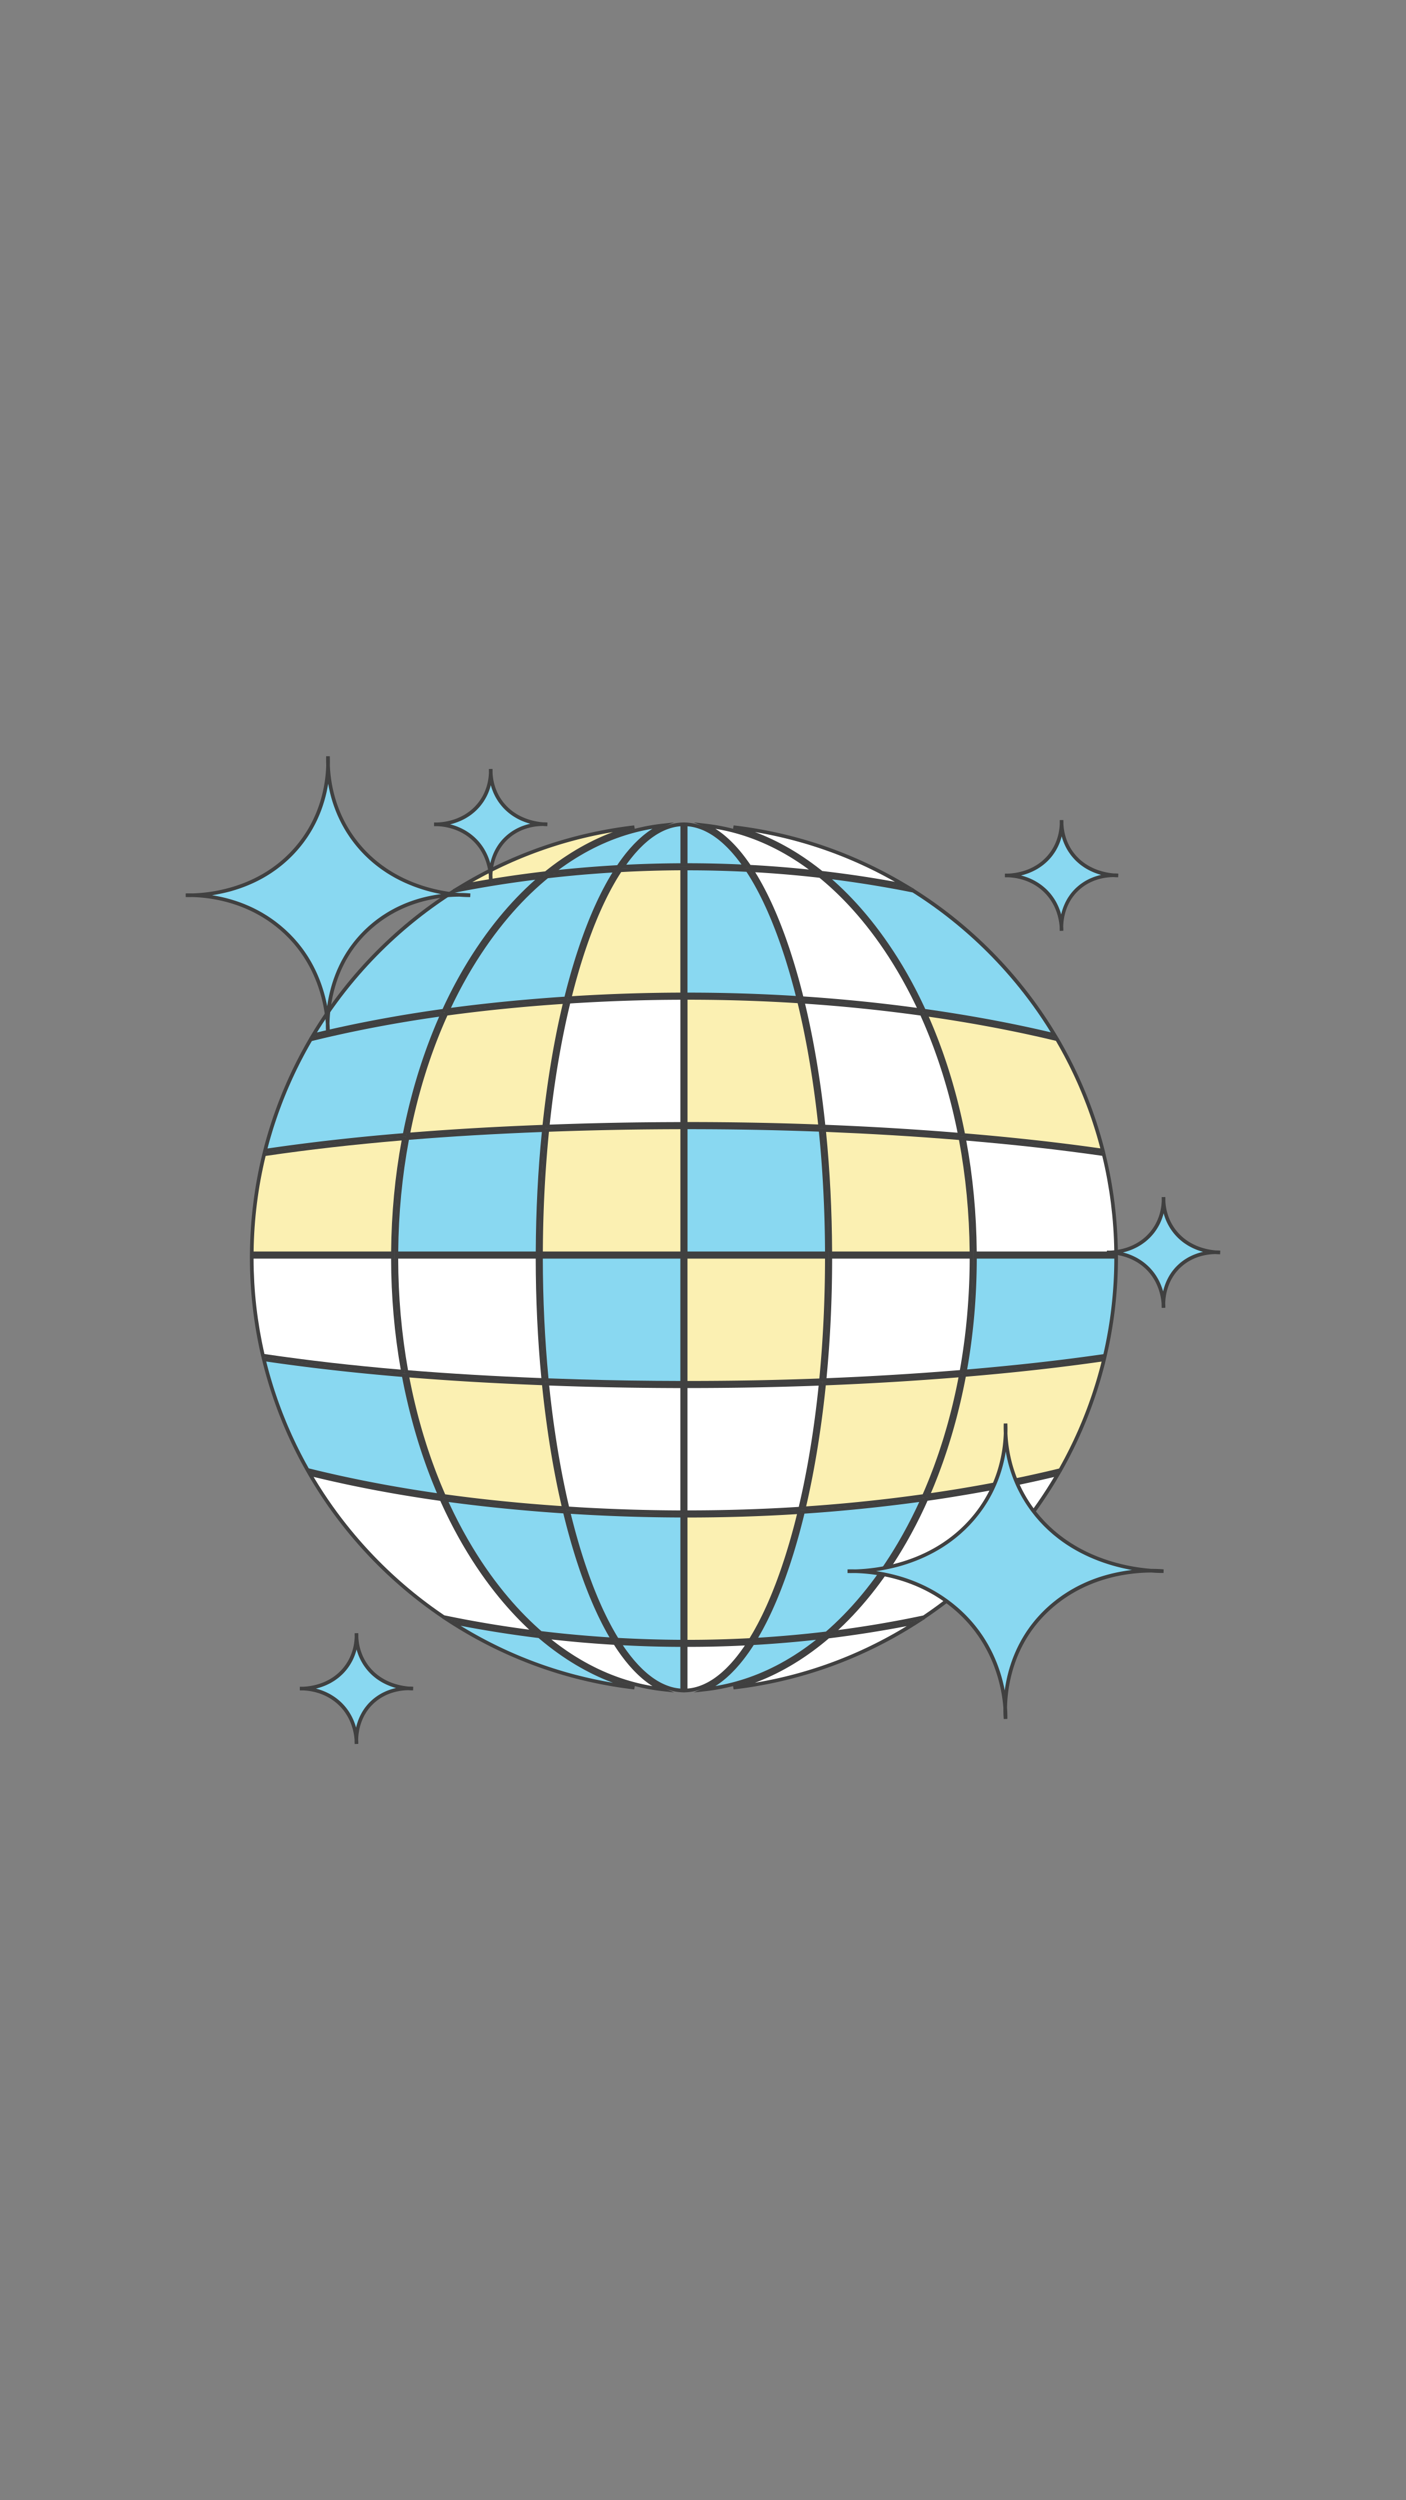 <?xml version="1.0" encoding="UTF-8"?>
<svg data-bbox="106.98 435.531 596.028 568.938" height="1920" viewBox="0 0 810 1440" width="1080" xmlns="http://www.w3.org/2000/svg" data-type="color">
    <rect x="0" y="0" width="810" height="1440" fill="#808080" stroke="none"/>
    <g>
        <defs>
            <clipPath id="4f9c81f6-55e5-4afa-8d5b-515cdda34c36">
                <path d="M107 435.39h164V596H107Zm0 0"/>
            </clipPath>
            <clipPath id="66c2a9ab-b1e0-4b18-b7bc-e42e5faf6c43">
                <path d="M106.98 435.39H271V596H106.98Zm0 0"/>
            </clipPath>
            <clipPath id="0213429f-0503-4a6c-963c-dbae6a722750">
                <path d="M637 689h66.23v65H637Zm0 0"/>
            </clipPath>
            <clipPath id="37aece9a-43d4-4dda-9bcf-4c8ca2087335">
                <path d="M172 940h67v64.64h-67Zm0 0"/>
            </clipPath>
        </defs>
        <path d="M527.754 934.41c-31.067 19.903-66.832 33.121-105.211 37.586 12.57-3.25 24.848-8.652 36.684-16.156 6.16-3.895 12.109-8.317 17.847-13.238a668 668 0 0 0 50.68-8.192m0 0" fill="#ffffff" data-color="1"/>
        <path d="m422.668 973.02-.379-2.051c12.445-3.207 24.68-8.614 36.39-16.028 6.079-3.855 12.048-8.277 17.747-13.156l.293-.254h.336a649 649 0 0 0 50.535-8.148l5.488-1.11-4.715 3.016a250.3 250.3 0 0 1-50.074 24.68 250 250 0 0 1-55.621 13.05m54.867-29.434c-5.695 4.86-11.668 9.281-17.742 13.137-8.09 5.132-16.406 9.3-24.89 12.465 31.07-5.196 60.421-16.153 87.468-32.641a677 677 0 0 1-44.836 7.039m0 0" fill="#404040" data-color="2"/>
        <path d="M365.492 971.996c-38.508-4.484-74.355-17.746-105.488-37.754 16.469 3.332 33.398 6.055 50.703 8.149q8.735 7.512 18.102 13.449c11.836 7.504 24.113 12.906 36.683 16.156m0 0" fill="#89d8f1" data-color="3"/>
        <path d="M365.367 973.02c-19.023-2.22-37.773-6.618-55.75-13.114a251 251 0 0 1-50.199-24.804l-4.691-3.02 5.468 1.113a648 648 0 0 0 50.555 8.13h.332l.293.25c5.762 4.945 11.816 9.448 17.977 13.366 11.71 7.438 23.968 12.82 36.39 16.028Zm-100-36.66c27.133 16.59 56.59 27.609 87.766 32.827-8.488-3.164-16.805-7.355-24.89-12.464-6.161-3.918-12.216-8.403-17.977-13.325a675 675 0 0 1-44.899-7.039m0 0" fill="#404040" data-color="2"/>
        <path d="M381.582 972.938c-23.863-2.723-46.742-13.032-67.355-30.149 6.117.711 12.277 1.34 18.5 1.887a682 682 0 0 0 21.62 1.59c2.137 3.375 4.317 6.496 6.555 9.324 6.621 8.422 13.536 14.226 20.68 17.347m0 0" fill="#ffffff" data-color="1"/>
        <path d="m388.348 974.762-6.891-.778c-11.965-1.359-23.8-4.648-35.2-9.761-11.331-5.09-22.331-12.028-32.679-20.637l-2.703-2.262 3.496.399a677 677 0 0 0 18.461 1.882 736 736 0 0 0 21.578 1.594l.543.02.293.46c2.117 3.352 4.297 6.454 6.496 9.243 6.496 8.254 13.324 13.973 20.281 17.031Zm-70.688-30.528c18.164 14.438 37.715 23.446 58.223 26.86-5.426-3.414-10.727-8.38-15.817-14.832a108 108 0 0 1-6.328-8.946 718 718 0 0 1-21.117-1.574 864 864 0 0 1-14.96-1.508m0 0" fill="#404040" data-color="2"/>
        <path d="M393.023 947.46v26.169c-10.539-.442-20.828-6.914-30.546-19.274a106 106 0 0 1-5.657-7.94 696 696 0 0 0 36.203 1.046m0 0" fill="#89d8f1" data-color="3"/>
        <path d="m394.07 974.719-1.09-.043c-10.851-.461-21.414-7.059-31.343-19.672a107 107 0 0 1-5.719-8.024l-1.047-1.613h1.988a722 722 0 0 0 36.164 1.047h1.047Zm-35.261-27.153a98 98 0 0 0 4.464 6.137c9.196 11.672 18.832 18 28.68 18.817v-24.012a672 672 0 0 1-33.144-.942m0 0" fill="#404040" data-color="2"/>
        <path d="M431.152 946.54a109 109 0 0 1-5.574 7.815c-9.742 12.36-20.008 18.832-30.547 19.274V947.46h.317c11.96 0 23.902-.293 35.804-.922m0 0" fill="#ffffff" data-color="1"/>
        <path d="M393.965 974.719v-28.305h1.36c11.902 0 23.925-.312 35.765-.922h1.988l-1.047 1.613a108 108 0 0 1-5.636 7.899c-9.93 12.613-20.47 19.21-31.34 19.672Zm2.094-26.211v24.012c9.847-.817 19.484-7.145 28.683-18.817a102 102 0 0 0 4.38-6.012 666 666 0 0 1-33.063.817m0 0" fill="#404040" data-color="2"/>
        <path d="M473.555 943c-20.551 17.012-43.325 27.234-67.106 29.938 7.125-3.122 14.04-8.926 20.68-17.348a117 117 0 0 0 6.473-9.176c3.355-.187 6.707-.398 10.035-.629A670 670 0 0 0 473.555 943m0 0" fill="#89d8f1" data-color="3"/>
        <path d="m399.703 974.762 6.352-2.79c6.953-3.058 13.785-8.777 20.277-17.03 2.16-2.747 4.316-5.805 6.414-9.094l.293-.461.543-.02a893 893 0 0 0 10.035-.629 671 671 0 0 0 29.875-2.785l3.52-.398-2.723 2.261c-10.328 8.547-21.285 15.442-32.578 20.489-11.356 5.07-23.152 8.34-35.07 9.703Zm34.508-27.344a108 108 0 0 1-6.242 8.82c-5.094 6.453-10.395 11.418-15.82 14.836 20.406-3.394 39.847-12.34 57.972-26.652a680 680 0 0 1-26.398 2.39 482 482 0 0 1-9.512.606m0 0" fill="#404040" data-color="2"/>
        <path d="M609.441 849.078c-19.125 32.953-45.609 61.152-77.16 82.356a637 637 0 0 1-52.566 8.843c11.922-10.644 22.941-23.507 32.87-38.425 7.9-11.86 14.938-24.7 21.036-38.465a966 966 0 0 0 19.402-2.977c19.817-3.226 38.547-6.996 56.418-11.332m0 0" fill="#ffffff" data-color="1"/>
        <path d="m476.512 941.742 2.511-2.242c11.84-10.578 22.86-23.422 32.704-38.215 7.836-11.754 14.898-24.637 20.953-38.297l.273-.629h.606a1030 1030 0 0 0 19.316-2.953c19.695-3.25 38.656-7.062 56.316-11.336l2.387-.586-1.234 2.118a252.3 252.3 0 0 1-34.067 45.777 253.4 253.4 0 0 1-43.41 36.914l-.168.105-.187.043a644 644 0 0 1-52.649 8.86Zm57.843-77.39c-6.054 13.574-13.093 26.375-20.886 38.086-9.282 13.914-19.547 26.125-30.59 36.37a630 630 0 0 0 48.984-8.378c30.586-20.575 56.61-48.125 75.422-79.782-17.035 4.063-35.2 7.688-54.074 10.79a749 749 0 0 1-18.856 2.914m0 0" fill="#404040" data-color="2"/>
        <path d="M531.34 863.723c-5.93 13.156-12.738 25.539-20.387 37.02-10.496 15.753-22.144 29.12-34.672 39.952a663 663 0 0 1-41.398 3.688c6.953-11.442 13.3-25.77 18.98-42.762 3.203-9.637 6.137-19.945 8.758-30.86 23.211-1.53 46.133-3.874 68.719-7.038m0 0" fill="#89d8f1" data-color="3"/>
        <path d="m432.934 945.555 1.027-1.696c6.91-11.379 13.262-25.687 18.875-42.55 3.184-9.575 6.137-19.926 8.738-30.778l.188-.797h.797a962 962 0 0 0 68.613-7.02l1.883-.269-.774 1.739c-5.972 13.238-12.863 25.746-20.468 37.164-10.477 15.715-22.208 29.226-34.864 40.164l-.293.25h-.336a666 666 0 0 1-41.398 3.687Zm30.503-73.79c-2.578 10.622-5.468 20.786-8.609 30.192-5.387 16.195-11.46 30.063-18.062 41.273a674 674 0 0 0 39.054-3.52c12.422-10.788 23.946-24.093 34.23-39.534 7.231-10.832 13.79-22.649 19.528-35.133a982 982 0 0 1-66.14 6.723m0 0" fill="#404040" data-color="2"/>
        <path d="M460.523 870.906c-2.574 10.602-5.425 20.66-8.566 30.086-5.824 17.453-12.363 32.035-19.508 43.535a668 668 0 0 1-37.418.985V872.96h.735c21.789 0 43.39-.691 64.757-2.055m0 0" fill="#fbf0b2" data-color="4"/>
        <path d="M395.621 946.563h-1.656v-74.649h1.781c21.727 0 43.492-.691 64.695-2.055l1.426-.082-.336 1.383c-2.578 10.64-5.469 20.781-8.59 30.168-5.824 17.492-12.425 32.223-19.609 43.766l-.293.46-.547.02a691 691 0 0 1-36.87.989m.438-72.555v70.457c11.941 0 23.968-.336 35.765-.965 6.996-11.332 13.426-25.746 19.125-42.844 2.977-8.922 5.742-18.539 8.215-28.617-20.7 1.297-41.922 1.95-63.105 1.969m0 0" fill="#404040" data-color="2"/>
        <path d="M308.047 940.043c-18-2.238-35.492-5.152-52.485-8.734-31.488-21.204-57.906-49.383-77.011-82.317 23.965 5.91 49.21 10.727 75.86 14.457 6.116 13.742 13.136 26.586 21.034 38.422 9.848 14.793 20.762 27.574 32.602 38.172m0 0" fill="#ffffff" data-color="1"/>
        <path d="m311.23 941.492-3.332-.422c-17.914-2.242-35.574-5.172-52.46-8.734h-.208l-.273-.188a253.2 253.2 0 0 1-43.348-36.918 251.7 251.7 0 0 1-34.004-45.753l-1.234-2.137 2.387.586c23.758 5.863 49.234 10.726 75.695 14.414h.61l.269.629c6.078 13.636 13.117 26.523 20.953 38.277 9.781 14.664 20.7 27.445 32.43 37.98Zm-55.27-11.168c15.778 3.309 32.224 6.098 48.923 8.274-10.938-10.203-21.14-22.352-30.336-36.137-7.797-11.691-14.813-24.492-20.89-38.047-25.454-3.582-49.989-8.215-72.993-13.809 18.793 31.618 44.774 59.125 75.297 79.72m0 0" fill="#404040" data-color="2"/>
        <path d="M353.07 944.215a829 829 0 0 1-20.175-1.508c-7.207-.652-14.352-1.383-21.415-2.242-12.402-10.79-23.964-24.074-34.378-39.703-7.649-11.461-14.457-23.864-20.387-37 21.914 2.996 44.773 5.281 68.68 6.851 2.636 10.957 5.57 21.328 8.796 31.008 5.637 16.906 11.965 31.176 18.88 42.594m0 0" fill="#89d8f1" data-color="3"/>
        <path d="m354.996 945.367-1.992-.125a723 723 0 0 1-20.195-1.512 742 742 0 0 1-21.391-2.218h-.336l-.293-.25c-12.547-10.918-24.176-24.348-34.566-39.914-7.63-11.418-14.5-23.926-20.47-37.145l-.776-1.719 1.886.254c21.703 2.973 44.77 5.278 68.614 6.848l.773.043.191.754c2.618 10.918 5.57 21.308 8.778 30.926 5.594 16.78 11.922 31.046 18.773 42.382Zm-43.074-5.91a715 715 0 0 0 21.055 2.2c5.91.527 12.003.988 18.164 1.382-6.536-11.164-12.57-24.973-17.954-41.082-3.144-9.45-6.054-19.652-8.652-30.336-22.922-1.531-45.148-3.73-66.101-6.558 5.742 12.488 12.296 24.28 19.503 35.113 10.247 15.316 21.665 28.535 33.985 39.281m0 0" fill="#404040" data-color="2"/>
        <path d="M393.023 872.96v72.552a700 700 0 0 1-37.523-1.153c-7.125-11.48-13.621-26-19.402-43.367-3.164-9.488-6.032-19.59-8.61-30.23 1.926.125 3.856.25 5.805.355a1081 1081 0 0 0 59.73 1.844m0 0" fill="#89d8f1" data-color="3"/>
        <path d="M394.07 946.563h-1.047a711 711 0 0 1-37.586-1.153l-.546-.023-.293-.461c-7.145-11.524-13.723-26.188-19.504-43.578-3.145-9.45-6.055-19.63-8.633-30.317l-.336-1.379 1.426.082c2.054.125 3.898.25 5.781.356a1061 1061 0 0 0 59.691 1.844h1.047Zm-37.965-3.227a715 715 0 0 0 35.868 1.11v-70.458c-19.399-.062-39.157-.691-58.766-1.843-1.445-.086-2.871-.168-4.379-.274 2.492 10.121 5.258 19.797 8.254 28.766 5.656 17.011 12.07 31.383 19.023 42.699m0 0" fill="#404040" data-color="2"/>
        <path d="M393.023 798.398v72.551c-19.738-.043-39.62-.672-59.628-1.844-2.137-.125-4.274-.25-6.391-.398-5.215-21.996-9.176-46.195-11.75-71.84 5.906.23 11.898.418 17.953.61 20.07.586 40.016.898 59.816.921m0 0" fill="#ffffff" data-color="1"/>
        <path d="M394.07 871.996h-1.047a1056 1056 0 0 1-66.101-2.242l-.774-.04-.191-.753c-5.215-22.02-9.176-46.238-11.773-71.988l-.125-1.153h1.195c5.906.23 11.941.418 17.953.606 20.027.59 40.14.902 59.793.922h1.047v74.648Zm-66.246-4.273c2.051.125 4.063.25 5.613.355a1075 1075 0 0 0 58.516 1.844v-70.457a2227 2227 0 0 1-58.808-.922 2128 2128 0 0 1-16.762-.566c2.578 24.91 6.41 48.355 11.441 69.746m0 0" fill="#404040" data-color="2"/>
        <path d="M253.45 861.293c-26.84-3.793-52.212-8.676-76.305-14.711a246.6 246.6 0 0 1-25.16-63.73c25.413 3.75 52.081 6.789 80.535 9.156a334 334 0 0 0 6.996 29.937c3.875 13.785 8.547 26.922 13.933 39.348m0 0" fill="#89d8f1" data-color="3"/>
        <path d="m255.164 862.59-1.844-.25c-26.687-3.774-52.394-8.715-76.406-14.73l-.437-.106-.23-.395a249 249 0 0 1-25.27-63.984l-.356-1.508 1.531.23c25.602 3.77 51.914 6.766 80.47 9.153l.796.063.148.777a339 339 0 0 0 6.977 29.855c3.855 13.66 8.527 26.836 13.89 39.176Zm-77.305-16.906c23.254 5.78 48.102 10.601 73.891 14.308-5.09-11.941-9.555-24.617-13.238-37.73a351 351 0 0 1-6.875-29.25c-27.715-2.324-53.34-5.215-78.27-8.86a246.8 246.8 0 0 0 24.492 61.532m0 0" fill="#404040" data-color="2"/>
        <path d="M324.91 868.582c-24.094-1.594-47.117-3.918-69.156-6.977-9.45-21.41-16.574-44.793-21.184-69.41 24.743 2.032 50.848 3.563 78.672 4.61a660 660 0 0 0 3.016 25.035c2.324 16.55 5.219 32.18 8.652 46.742m0 0" fill="#fbf0b2" data-color="4"/>
        <path d="M326.23 869.629h-1.402c-24.012-1.59-47.265-3.938-69.16-6.977h-.606l-.273-.629c-9.469-21.472-16.637-44.918-21.266-69.64l-.25-1.34 1.36.105c24.785 2.032 50.512 3.54 78.629 4.61l.902.043.082.898a621 621 0 0 0 3.02 24.996c2.324 16.446 5.214 32.137 8.629 46.657Zm-69.765-8.988c21.265 2.933 43.808 5.218 67.086 6.789-3.293-14.184-6.098-29.477-8.34-45.465a664 664 0 0 1-2.934-24.176c-27.277-1.047-52.312-2.516-76.449-4.46 4.59 23.882 11.524 46.507 20.637 67.312m0 0" fill="#404040" data-color="2"/>
        <path d="M472.781 796.93c-2.578 25.664-6.558 49.925-11.773 71.925a1013 1013 0 0 1-65.996 2.094V798.4h.734c25.977 0 51.684-.485 77.035-1.47m0 0" fill="#ffffff" data-color="1"/>
        <path d="M395.828 871.996h-1.863v-74.648h1.781c25.852 0 51.77-.5 76.992-1.465h1.196l-.106 1.152c-2.598 25.79-6.578 50.031-11.793 72.07l-.191.754-.774.043c-21.414 1.403-43.367 2.094-65.242 2.094m.23-72.55v70.456c21.497 0 43.055-.691 64.11-2.03 5.05-21.392 8.883-44.88 11.46-69.833a2042 2042 0 0 1-75.57 1.406m0 0" fill="#404040" data-color="2"/>
        <path d="M553.484 792.09c-4.609 24.64-11.734 48.043-21.183 69.472a941 941 0 0 1-69.2 7.145c3.438-14.602 6.348-30.273 8.696-46.887a657 657 0 0 0 3.015-24.972c26.418-1.047 52.418-2.598 77.938-4.696.23-.02.48-.039.734-.062m0 0" fill="#fbf0b2" data-color="4"/>
        <path d="m461.738 869.86.336-1.383c3.414-14.54 6.348-30.293 8.676-46.805a676 676 0 0 0 3.016-24.93l.082-.902.902-.04a1842 1842 0 0 0 77.895-4.695l2.136-.187-.25 1.363c-4.629 24.762-11.797 48.207-21.265 69.703l-.274.625h-.605c-22.606 3.188-45.883 5.594-69.2 7.145Zm13.996-71.985a589 589 0 0 1-2.933 24.113c-2.262 16.07-5.09 31.407-8.38 45.61 22.626-1.551 45.212-3.899 67.15-6.977 9.113-20.805 16.066-43.473 20.636-67.355a1854 1854 0 0 1-76.473 4.609m0 0" fill="#404040" data-color="2"/>
        <path d="M636.027 782.934c-5.465 22.609-14.035 44.02-25.203 63.754-18.37 4.503-37.668 8.421-58.074 11.773a817 817 0 0 1-18.145 2.789c5.387-12.402 10.036-25.52 13.934-39.285a336 336 0 0 0 6.996-30.043c28.852-2.406 55.52-5.383 80.492-8.988m0 0" fill="#fbf0b2" data-color="4"/>
        <path d="m532.887 862.547.758-1.715c5.363-12.344 10.035-25.52 13.867-39.16a341 341 0 0 0 6.976-29.938l.168-.859h.84c29.035-2.43 55.328-5.363 80.387-8.988l1.527-.23-.355 1.507a249.3 249.3 0 0 1-25.309 64.027l-.23.399-.438.105c-18.25 4.48-37.816 8.442-58.16 11.793-5.95.985-12.066 1.93-18.164 2.79Zm23.508-69.64a343 343 0 0 1-6.872 29.355c-3.687 13.093-8.128 25.77-13.218 37.687a901 901 0 0 0 16.258-2.511c20.132-3.313 39.511-7.231 57.57-11.649a247.4 247.4 0 0 0 24.512-61.598c-24.426 3.48-50.051 6.348-78.25 8.715m0 0" fill="#404040" data-color="2"/>
        <path d="M643.004 724.21c0 19.462-2.238 38.423-6.492 56.63-24.996 3.625-51.707 6.62-80.621 9.05 3.836-21.285 5.785-43.261 5.785-65.68v-.355h81.328zm0 0" fill="#89d8f1" data-color="3"/>
        <path d="m554.613 791.043.254-1.34c3.813-21.183 5.762-43.2 5.762-65.492v-1.402h83.402l.024 1.023v.379c0 19.191-2.203 38.32-6.516 56.879l-.168.691-.715.106c-25.117 3.648-51.515 6.601-80.68 9.05Zm8.11-66.14c-.043 21.702-1.907 43.179-5.551 63.835 28.324-2.41 54.008-5.277 78.5-8.82a248 248 0 0 0 6.285-55.016Zm0 0" fill="#404040" data-color="2"/>
        <path d="M559.664 723.855v.356c0 22.562-1.969 44.668-5.824 65.848-.442.043-.86.062-1.3.105a1865 1865 0 0 1-77.58 4.691c2.243-22.816 3.353-46.468 3.353-70.644v-.356Zm0 0" fill="#ffffff" data-color="1"/>
        <path d="m473.828 795.945.125-1.195c2.223-22.75 3.352-46.488 3.352-70.54v-1.401h83.425v1.402c0 22.437-1.968 44.668-5.824 66.035l-.144.797-1.239.105c-.293.02-.562.043-.855.063-25.332 2.074-51.457 3.644-77.625 4.691Zm5.574-71.043c-.023 23.485-1.113 46.637-3.25 68.864a1844 1844 0 0 0 76.325-4.63c.168-.019.336-.019.503-.042 3.707-20.805 5.614-42.383 5.657-64.192Zm0 0" fill="#404040" data-color="2"/>
        <path d="M476.344 723.855v.356c0 24.281-1.153 48.059-3.352 70.73a1995 1995 0 0 1-77.96 1.465v-72.55Zm0 0" fill="#fbf0b2" data-color="4"/>
        <path d="M395.703 797.453h-1.738V722.81h83.426v1.402c0 24.133-1.133 47.957-3.375 70.832l-.082.945h-.942a2040 2040 0 0 1-77.289 1.465m.356-72.55v70.456c25.52 0 51.058-.48 75.968-1.425 2.157-22.313 3.246-45.524 3.27-69.032Zm0 0" fill="#404040" data-color="2"/>
        <path d="M393.023 723.855v72.551a2119 2119 0 0 1-59.753-.922c-6.16-.187-12.215-.375-18.207-.605-2.22-22.649-3.352-46.387-3.352-70.668v-.356Zm0 0" fill="#89d8f1" data-color="3"/>
        <path d="M394.07 797.453h-1.047c-19.632-.02-39.746-.336-59.796-.922-6.305-.187-12.422-.398-18.204-.605h-.921l-.106-.946c-2.223-22.855-3.351-46.656-3.351-70.75v-1.402h83.425Zm-78.086-3.601c5.512.207 11.317.398 17.286.586 19.671.585 39.41.878 58.683.921v-70.457H312.72c.039 23.465 1.129 46.657 3.265 68.95m0 0" fill="#404040" data-color="2"/>
        <path d="M313.031 794.793c-27.886-1.066-54.05-2.598-78.86-4.652-3.855-21.223-5.823-43.344-5.823-65.95v-.359h81.332v.36c0 24.175 1.132 47.808 3.351 70.601m0 0" fill="#ffffff" data-color="1"/>
        <path d="m314.203 795.883-1.191-.043c-28.223-1.09-54.032-2.598-78.903-4.649l-.797-.062-.144-.797c-3.875-21.414-5.848-43.664-5.848-66.14v-1.407h83.407v1.406c0 24.051 1.132 47.766 3.351 70.477Zm-79.129-6.703c24.238 1.968 49.38 3.457 76.805 4.523-2.137-22.207-3.227-45.336-3.246-68.8h-79.238c.042 21.831 1.949 43.429 5.68 64.277m0 0" fill="#404040" data-color="2"/>
        <path d="M232.14 789.977c-28.511-2.391-55.202-5.43-80.66-9.22a249.3 249.3 0 0 1-6.472-56.566v-.359h81.328v.36c.023 22.456 1.973 44.476 5.805 65.785m0 0" fill="#ffffff" data-color="1"/>
        <path d="m233.418 791.129-1.36-.106c-28.66-2.39-55.058-5.406-80.726-9.218l-.71-.106-.169-.691c-4.316-18.52-6.492-37.63-6.492-56.797v-.379l.02-1.023h83.406v1.402c0 22.312 1.945 44.375 5.781 65.598Zm-81.059-11.293c24.996 3.687 50.703 6.64 78.524 8.988-3.664-20.699-5.531-42.195-5.57-63.922h-79.239c.043 18.52 2.16 37 6.285 54.934m0 0" fill="#404040" data-color="2"/>
        <path d="M232.664 655.66c-4.043 21.41-6.16 43.555-6.285 66.184h-81.352c.188-19.633 2.641-38.719 7.125-57.028 25.41-3.75 52.063-6.789 80.512-9.156m0 0" fill="#fbf0b2" data-color="4"/>
        <path d="M227.406 722.89H143.98v-1.046c.188-19.36 2.598-38.614 7.165-57.258l.167-.691.692-.106c25.601-3.793 51.957-6.789 80.555-9.156l1.363-.106-.25 1.364c-4.024 21.304-6.14 43.515-6.285 65.996Zm-81.308-2.093h79.234c.188-21.77 2.219-43.285 6.055-63.965-27.782 2.348-53.426 5.258-78.356 8.926-4.36 17.933-6.683 36.433-6.933 55.039m0 0" fill="#404040" data-color="2"/>
        <path d="M313.305 650.883c-2.325 22.898-3.543 46.656-3.625 70.96h-81.31c.145-22.753 2.281-45.023 6.324-66.35 24.723-2.013 50.828-3.54 78.61-4.61m0 0" fill="#89d8f1" data-color="3"/>
        <path d="M310.727 722.89H227.3v-1.046c.148-22.649 2.285-45.024 6.347-66.54l.149-.777.797-.062c24.824-2.031 50.55-3.54 78.648-4.61l1.192-.039-.125 1.192c-2.325 22.836-3.54 46.656-3.625 70.855Zm-81.309-2.093h79.234c.106-23.465 1.278-46.617 3.5-68.824-27.32 1.047-52.379 2.535-76.574 4.504-3.898 20.804-5.973 42.445-6.16 64.32m0 0" fill="#404040" data-color="2"/>
        <path d="M393.023 649.29v72.554h-81.332c.082-24.43 1.297-48.293 3.625-71.024 5.907-.23 11.88-.418 17.934-.586 20.05-.609 39.992-.922 59.773-.945m0 0" fill="#fbf0b2" data-color="4"/>
        <path d="M394.07 722.89h-83.425v-1.046c.082-24.282 1.296-48.23 3.625-71.13l.082-.898.902-.043c5.781-.21 11.836-.418 17.953-.586 20.027-.59 40.14-.902 59.793-.921h1.047v74.625Zm-81.332-2.093h79.235V650.34a2201 2201 0 0 0-75.715 1.484c-2.219 22.25-3.414 45.446-3.52 68.973m0 0" fill="#404040" data-color="2"/>
        <path d="M476.344 721.844h-81.332v-72.555c26.21 0 52.125.484 77.707 1.469 2.304 22.75 3.539 46.637 3.625 71.086m0 0" fill="#89d8f1" data-color="3"/>
        <path d="M477.39 722.89h-83.425v-74.648h1.047c26.187 0 52.336.485 77.726 1.469l.903.039.082.902c2.347 22.942 3.562 46.887 3.648 71.192Zm-81.331-2.093h79.238c-.106-23.57-1.3-46.785-3.524-69.035a2000 2000 0 0 0-75.691-1.422v70.457Zm0 0" fill="#404040" data-color="2"/>
        <path d="M559.664 721.844h-81.332c-.062-24.324-1.297-48.106-3.625-71.024 26.379 1.047 52.356 2.598 77.856 4.692.269.023.523.043.796.062 4.02 21.309 6.18 43.559 6.305 66.27m0 0" fill="#fbf0b2" data-color="4"/>
        <path d="M560.71 722.89h-83.425v-1.046c-.062-24.219-1.297-48.063-3.625-70.918l-.125-1.196 1.215.043c26.336 1.047 52.543 2.618 77.895 4.692l.753.062h.817l.168.86c4.066 21.496 6.203 43.851 6.328 66.433Zm-81.331-2.093h79.238c-.191-21.852-2.265-43.453-6.14-64.235-24.93-2.054-50.7-3.605-76.594-4.652 2.219 22.227 3.394 45.399 3.496 68.887m0 0" fill="#404040" data-color="2"/>
        <path d="M642.984 721.844h-81.332c-.144-22.586-2.238-44.688-6.285-66.078 28.871 2.406 55.5 5.382 80.453 9.007 4.524 18.313 6.996 37.418 7.164 57.07m0 0" fill="#ffffff" data-color="1"/>
        <path d="M644.055 722.89h-83.426v-1.046c-.129-22.438-2.242-44.606-6.266-65.89l-.25-1.364 1.36.105c29.058 2.43 55.394 5.387 80.515 9.008l.692.106.168.691c4.586 18.668 6.996 37.965 7.164 57.32Zm-81.352-2.093h79.235c-.25-18.606-2.579-37.149-6.934-55.102-24.492-3.52-50.137-6.39-78.336-8.777 3.812 20.656 5.844 42.152 6.035 63.879m0 0" fill="#404040" data-color="2"/>
        <path d="M635.316 662.656c-24.91-3.582-51.515-6.535-80.324-8.945a345 345 0 0 0-6.472-27.277c-4.192-14.832-9.262-28.934-15.211-42.176 6.492.922 12.968 1.91 19.421 2.976 19.735 3.246 38.442 7.02 56.274 11.336 11.586 19.797 20.531 41.313 26.312 64.086m0 0" fill="#fbf0b2" data-color="4"/>
        <path d="m636.719 663.914-1.547-.23c-24.996-3.602-51.246-6.516-80.266-8.946l-.793-.062-.148-.778a343 343 0 0 0-6.453-27.191c-4.149-14.707-9.239-28.852-15.149-42.027l-.668-1.47h1.758a900 900 0 0 1 19.445 2.977c19.672 3.227 38.633 7.06 56.336 11.356l.438.105.23.375a249.2 249.2 0 0 1 26.442 64.364Zm-80.848-11.168c28.137 2.367 53.695 5.195 78.043 8.652-5.656-21.683-14.27-42.484-25.601-61.93-17.536-4.23-36.29-8.003-55.75-11.206a974 974 0 0 0-17.516-2.703c5.613 12.78 10.496 26.418 14.476 40.601a335 335 0 0 1 6.348 26.586m0 0" fill="#404040" data-color="2"/>
        <path d="M552.96 653.543c-.085 0-.148-.02-.23-.02-25.601-2.097-51.707-3.668-78.21-4.714a660 660 0 0 0-2.723-22.25c-2.492-17.66-5.617-34.274-9.344-49.653a946 946 0 0 1 68.57 7.02c9.7 21.43 17.098 44.875 21.938 69.617m0 0" fill="#ffffff" data-color="1"/>
        <path d="m554.238 654.676-1.34-.086c-.086 0-.168-.02-.273-.02-25.477-2.093-51.77-3.668-78.168-4.715l-.902-.039-.102-.902c-.797-7.5-1.7-14.96-2.726-22.207-2.473-17.559-5.614-34.234-9.32-49.55l-.337-1.384 1.426.086a960 960 0 0 1 68.633 7.016l.566.086.23.523c9.763 21.473 17.18 44.98 22.04 69.852Zm-78.797-6.871c25.727 1.023 51.352 2.554 76.22 4.586-4.798-24.008-11.985-46.7-21.372-67.504a951 951 0 0 0-66.496-6.828c3.582 15 6.621 31.277 9.031 48.375a655 655 0 0 1 2.617 21.37m0 0" fill="#404040" data-color="2"/>
        <path d="M472.508 648.746a1971 1971 0 0 0-77.496-1.445v-72.574h.734c21.746 0 43.285.691 64.59 2.054 5.383 21.957 9.469 46.215 12.172 71.965m0 0" fill="#fbf0b2" data-color="4"/>
        <path d="m473.684 649.836-1.22-.043c-25.14-.965-50.948-1.445-76.76-1.445h-1.739v-74.649h1.801c21.64 0 43.39.692 64.656 2.055l.773.043.188.754c5.363 21.976 9.469 46.238 12.172 72.09Zm-77.625-3.606c25.289 0 50.597.485 75.277 1.407-2.684-25.04-6.64-48.524-11.816-69.871a1009 1009 0 0 0-63.438-1.993v70.457Zm0 0" fill="#404040" data-color="2"/>
        <path d="M393.023 574.746v72.555c-19.8.02-39.746.336-59.816.922-5.973.187-11.86.375-17.684.586 2.704-25.684 6.77-49.926 12.133-71.86 1.906-.129 3.813-.254 5.739-.36 20.007-1.19 39.89-1.8 59.628-1.843m0 0" fill="#ffffff" data-color="1"/>
        <path d="M315.547 649.855h-1.176l.129-1.152c2.7-25.808 6.785-50.05 12.148-72.008l.192-.797h.793c2.012-.125 3.879-.25 5.699-.355 19.883-1.172 39.953-1.8 59.691-1.844h1.047v74.649h-1.047c-19.714.02-39.828.336-59.796.922-5.95.168-11.88.378-17.68.585m12.926-71.921c-5.153 21.328-9.137 44.793-11.797 69.785a3737 3737 0 0 1 16.488-.543 2123 2123 0 0 1 58.809-.922v-70.457c-19.356.062-39.032.691-58.516 1.844-1.613.082-3.246.187-4.984.293m0 0" fill="#404040" data-color="2"/>
        <path d="M325.559 577.074c-3.707 15.336-6.829 31.887-9.301 49.508a662 662 0 0 0-2.746 22.313c-27.715 1.046-53.758 2.574-78.418 4.585 4.84-24.722 12.215-48.144 21.957-69.554 21.851-3.02 44.648-5.281 68.508-6.852m0 0" fill="#fbf0b2" data-color="4"/>
        <path d="m233.797 654.613.273-1.363c4.86-24.848 12.274-48.332 22.04-69.785l.273-.61h.605c21.746-2.972 44.793-5.277 68.508-6.828l1.426-.086-.336 1.383c-3.688 15.274-6.809 31.887-9.281 49.403a623 623 0 0 0-2.723 22.27l-.105.901-.899.043c-27.992 1.067-53.637 2.555-78.379 4.586Zm23.965-69.746c-9.383 20.781-16.57 43.453-21.367 67.442 24.093-1.95 49.023-3.395 76.175-4.442a695 695 0 0 1 2.64-21.433c2.411-17.055 5.427-33.27 8.99-48.23-22.962 1.55-45.317 3.792-66.438 6.663m0 0" fill="#404040" data-color="2"/>
        <path d="M254.727 584.219c-5.95 13.261-11.043 27.36-15.211 42.215a339 339 0 0 0-6.473 27.195c-28.39 2.344-54.996 5.363-80.367 9.09a247.2 247.2 0 0 1 26.293-64.067c23.945-5.906 49.129-10.707 75.758-14.433m0 0" fill="#89d8f1" data-color="3"/>
        <path d="m151.293 664 .375-1.531a249.8 249.8 0 0 1 26.398-64.34l.293-.524h.485c23.777-5.867 49.254-10.726 75.734-14.414h1.762l-.649 1.465c-5.91 13.18-11.023 27.344-15.171 42.07a342 342 0 0 0-6.45 27.11l-.148.777-.797.063c-28.473 2.367-54.723 5.32-80.305 9.094Zm28.367-64.426a247 247 0 0 0-25.562 61.89c24.87-3.624 50.449-6.515 78.086-8.8a346 346 0 0 1 6.328-26.504c4-14.183 8.883-27.844 14.496-40.62-25.621 3.62-50.281 8.358-73.348 14.034m0 0" fill="#404040" data-color="2"/>
        <path d="M311.668 505.21c-13.219 11.188-25.371 25.04-36.242 41.337-7.332 11-13.934 22.879-19.715 35.535-26.441 3.664-51.496 8.379-75.297 14.16a251.64 251.64 0 0 1 81.227-83.11 648 648 0 0 1 50.027-7.921m0 0" fill="#89d8f1" data-color="3"/>
        <path d="m178.215 597.855 1.297-2.156a252.3 252.3 0 0 1 35.91-46.511 252.7 252.7 0 0 1 45.652-36.934l.25-.168h.211c16.195-3.227 33.02-5.89 50.008-7.922l3.457-.418-2.66 2.262c-13.137 11.105-25.266 24.953-36.035 41.129-7.27 10.914-13.89 22.812-19.63 35.383l-.273.609h-.609c-26.23 3.625-51.516 8.379-75.129 14.14Zm83.8-83.718c-32.117 20.324-59.538 48.125-79.421 80.515 22.836-5.468 47.16-10.015 72.383-13.515 5.742-12.465 12.32-24.301 19.57-35.153 10.18-15.254 21.535-28.472 33.812-39.304-15.734 1.949-31.32 4.46-46.343 7.457m0 0" fill="#404040" data-color="2"/>
        <path d="M354.809 501.379c-7.606 11.86-14.52 27.066-20.618 45.398-2.953 8.864-5.675 18.293-8.128 28.243-23.672 1.55-46.32 3.773-68.028 6.726 5.617-12.066 11.965-23.488 19.047-34.11 11.457-17.179 24.3-31.55 38.129-42.863a767 767 0 0 1 17.66-1.8 780 780 0 0 1 21.938-1.594m0 0" fill="#89d8f1" data-color="3"/>
        <path d="m256.277 583.043.817-1.738c5.636-12.153 12.09-23.653 19.129-34.235 11.437-17.136 24.324-31.633 38.34-43.093l.23-.188.312-.043a798 798 0 0 1 17.704-1.8 720 720 0 0 1 21.957-1.614l2.054-.125-1.113 1.738c-7.539 11.754-14.434 26.961-20.508 45.168-2.933 8.801-5.66 18.27-8.11 28.16l-.187.754-.754.04c-23.57 1.53-46.43 3.792-67.945 6.726Zm59.375-77.242c-13.765 11.289-26.441 25.558-37.691 42.445-6.664 9.973-12.762 20.805-18.164 32.223 20.781-2.766 42.781-4.926 65.43-6.434 2.406-9.68 5.09-18.96 7.96-27.59 5.825-17.496 12.446-32.265 19.653-43.914a733 733 0 0 0-19.863 1.489c-5.868.543-11.711 1.128-17.325 1.78m0 0" fill="#404040" data-color="2"/>
        <path d="M393.023 500.184v72.554c-19.78.04-39.703.668-59.753 1.844-1.72.102-3.415.207-5.114.313 2.41-9.637 5.051-18.813 7.942-27.489 6.285-18.812 13.386-34.297 21.203-46.176a706 706 0 0 1 35.722-1.046m0 0" fill="#fbf0b2" data-color="4"/>
        <path d="m326.797 576.027.355-1.382c2.41-9.68 5.09-18.942 7.961-27.551 6.285-18.88 13.473-34.485 21.328-46.426l.293-.441.524-.02a703 703 0 0 1 35.785-1.05h1.047v74.648h-1.047c-19.734.043-39.809.672-59.688 1.843-1.488.086-3.058.188-5.113.317Zm31.07-73.77c-7.648 11.735-14.644 27.028-20.805 45.485-2.722 8.149-5.257 16.887-7.562 26.02 1.383-.082 2.555-.164 3.688-.23a1066 1066 0 0 1 58.765-1.845V501.23a716 716 0 0 0-34.086 1.028m0 0" fill="#404040" data-color="2"/>
        <path d="M459.832 574.746a1005 1005 0 0 0-64.82-2.008v-72.554c11.941-.02 23.8.293 35.617.878 7.855 11.903 15.02 27.446 21.305 46.344 2.87 8.633 5.511 17.766 7.898 27.34m0 0" fill="#89d8f1" data-color="3"/>
        <path d="m461.195 575.879-1.425-.082c-21.012-1.344-42.528-2.012-63.942-2.012h-1.863v-74.648h1.047a672 672 0 0 1 35.66.902l.523.02.293.441c7.899 11.96 15.106 27.633 21.43 46.594 2.852 8.566 5.512 17.785 7.922 27.402Zm-65.136-4.192c20.91 0 41.882.653 62.414 1.93-2.305-9.07-4.82-17.765-7.524-25.855-6.18-18.54-13.219-33.918-20.906-45.649a678 678 0 0 0-33.984-.86Zm0 0" fill="#404040" data-color="2"/>
        <path d="M529.996 581.766a959 959 0 0 0-68.066-6.891c-2.453-9.89-5.157-19.277-8.09-28.098-6.137-18.433-13.094-33.707-20.738-45.586a679 679 0 0 1 39.386 3.329c13.953 11.355 26.899 25.793 38.446 43.117 7.078 10.644 13.449 22.062 19.062 34.129m0 0" fill="#ffffff" data-color="1"/>
        <path d="m531.758 583.066-1.906-.273c-22.23-3.078-45.11-5.383-68.008-6.895l-.754-.039-.188-.754c-2.43-9.804-5.132-19.234-8.066-28.011-6.098-18.29-13.031-33.563-20.617-45.34l-1.11-1.715 2.055.102a648 648 0 0 1 39.45 3.355l.312.04.23.19c14.145 11.5 27.133 26.083 38.656 43.344 7.06 10.582 13.493 22.106 19.149 34.258Zm-68.992-9.175c22.043 1.464 44.039 3.664 65.472 6.597-5.406-11.418-11.504-22.25-18.164-32.242-11.336-16.992-24.113-31.363-37.984-42.7a657 657 0 0 0-37-3.183c7.25 11.692 13.89 26.504 19.758 44.102a379 379 0 0 1 7.918 27.426m0 0" fill="#404040" data-color="2"/>
        <path d="M607.578 596.16c-17.305-4.148-35.43-7.773-54.515-10.914a938 938 0 0 0-20.72-3.164c-5.804-12.656-12.382-24.535-19.734-35.555-10.957-16.425-23.195-30.359-36.539-41.586a640 640 0 0 1 50.094 8.043c33.227 20.953 61.176 49.489 81.414 83.176m0 0" fill="#89d8f1" data-color="3"/>
        <path d="m609.758 597.773-2.43-.586c-17.14-4.109-35.45-7.773-54.453-10.894a925 925 0 0 0-20.613-3.145h-.61l-.273-.605c-5.762-12.594-12.379-24.492-19.652-35.406-10.852-16.301-23.086-30.211-36.329-41.36l-2.68-2.261 3.477.418a651 651 0 0 1 50.176 8.046l.192.043.167.102c16.614 10.457 31.993 22.902 45.754 36.957a252 252 0 0 1 35.973 46.555Zm-76.723-16.636a887 887 0 0 1 20.176 3.082c18.144 2.972 35.68 6.453 52.144 10.347-19.921-32.43-47.41-60.254-79.609-80.574a653 653 0 0 0-46.406-7.566c12.379 10.875 23.84 24.18 34.086 39.535 7.289 10.851 13.867 22.691 19.61 35.176m0 0" fill="#404040" data-color="2"/>
        <path d="M469.617 502.258a715 715 0 0 0-25.957-2.348c-3.96-.27-7.922-.523-11.879-.73a98 98 0 0 0-4.633-6.371c-6.64-8.422-13.554-14.223-20.699-17.348 22.274 2.535 43.664 11.672 63.168 26.797m0 0" fill="#ffffff" data-color="1"/>
        <path d="m473.18 503.703-3.688-.398a696 696 0 0 0-25.918-2.344 755 755 0 0 0-11.855-.734l-.524-.02-.293-.441a101 101 0 0 0-4.59-6.305c-6.515-8.258-13.324-13.996-20.28-17.035l-6.348-2.785 6.894.773c22.438 2.559 43.848 11.629 63.688 27.008Zm-40.832-5.55c3.664.187 7.394.417 11.375.71a649 649 0 0 1 22.25 1.95c-16.93-12.465-34.989-20.364-53.825-23.485 5.426 3.414 10.727 8.379 15.82 14.832a120 120 0 0 1 4.38 5.992m0 0" fill="#404040" data-color="2"/>
        <path d="M521.324 510.031a647 647 0 0 0-48.062-7.355c-4.567-3.664-9.239-7.04-14.035-10.074-11.836-7.5-24.094-12.907-36.684-16.157 35.781 4.13 69.262 15.883 98.781 33.586m0 0" fill="#ffffff" data-color="1"/>
        <path d="m526.96 512.168-5.823-1.11a652 652 0 0 0-47.914-7.355h-.317l-.293-.23a153 153 0 0 0-13.953-10.012c-11.71-7.418-23.945-12.824-36.37-16.027l.378-2.055a249 249 0 0 1 51.937 11.773 250.3 250.3 0 0 1 47.243 21.977Zm-53.257-10.516c14.059 1.633 28.117 3.707 41.879 6.223-25.18-14.29-52.25-23.887-80.66-28.664 8.484 3.164 16.805 7.355 24.871 12.469a159 159 0 0 1 13.91 9.972m0 0" fill="#404040" data-color="2"/>
        <path d="M429.266 499.055a688 688 0 0 0-34.254-.84V474.77c10.539.44 20.824 6.914 30.547 19.277a87 87 0 0 1 3.707 5.008m0 0" fill="#89d8f1" data-color="3"/>
        <path d="m431.32 500.207-2.117-.105a699 699 0 0 0-33.918-.84h-1.32v-25.578l1.09.039c10.851.46 21.41 7.062 31.34 19.672a100 100 0 0 1 3.73 5.05Zm-35.261-3.039c10.37.02 20.804.25 31.113.734a104 104 0 0 0-2.41-3.207c-9.196-11.668-18.836-17.996-28.68-18.812v21.285Zm0 0" fill="#404040" data-color="2"/>
        <path d="M393.023 474.77v23.445a696 696 0 0 0-34.34.965 91 91 0 0 1 3.77-5.133c9.742-12.363 20.008-18.836 30.57-19.277m0 0" fill="#89d8f1" data-color="3"/>
        <path d="m356.61 500.332 1.214-1.762a99 99 0 0 1 3.813-5.175c9.93-12.61 20.468-19.23 31.343-19.672l1.09-.04v25.579h-1.047a719 719 0 0 0-34.277.945Zm35.363-24.45c-9.844.817-19.485 7.145-28.68 18.813a85 85 0 0 0-2.492 3.332 707 707 0 0 1 31.195-.84v-21.304Zm0 0" fill="#404040" data-color="2"/>
        <path d="M381.582 475.46c-7.121 3.126-14.059 8.927-20.7 17.349a111 111 0 0 0-4.714 6.496A741 741 0 0 0 332.703 501a812 812 0 0 0-14.558 1.445c19.59-15.23 41.062-24.449 63.437-26.984m0 0" fill="#89d8f1" data-color="3"/>
        <path d="m314.582 503.914 2.914-2.285c19.902-15.504 41.418-24.637 63.961-27.215l6.89-.773-6.347 2.785c-6.953 3.039-13.785 8.777-20.277 17.035a113 113 0 0 0-4.672 6.43l-.317.46h-.523a732 732 0 0 0-23.402 1.7 681 681 0 0 0-14.54 1.445Zm61.3-26.586c-18.917 3.14-37.081 11.102-54.093 23.695 3.625-.378 7.25-.734 10.832-1.046a764 764 0 0 1 22.961-1.68 113 113 0 0 1 4.465-6.137c5.11-6.453 10.41-11.418 15.836-14.832m0 0" fill="#404040" data-color="2"/>
        <path d="M365.473 476.426c-12.57 3.246-24.828 8.652-36.688 16.152-4.902 3.102-9.656 6.54-14.308 10.29a652 652 0 0 0-48.102 7.331c29.625-17.789 63.207-29.605 99.098-33.773m0 0" fill="#fbf0b2" data-color="4"/>
        <path d="m260.8 512.336 5.052-3.04c14.98-8.987 30.921-16.425 47.39-22.081a249.3 249.3 0 0 1 52.102-11.836l.379 2.055c-12.446 3.203-24.68 8.609-36.371 16.027a155 155 0 0 0-14.204 10.223l-.23.187-.293.043c-16.3 1.887-32.453 4.336-48.043 7.332Zm92.31-33.102c-28.536 4.778-55.708 14.457-80.997 28.848 13.703-2.492 27.782-4.566 41.965-6.223a154 154 0 0 1 14.164-10.16c8.067-5.133 16.403-9.3 24.867-12.465m0 0" fill="#404040" data-color="2"/>
        <g clip-path="url(#4f9c81f6-55e5-4afa-8d5b-515cdda34c36)">
            <path d="M188.96 435.574c-.187 7.246.188 29.203 15.946 49.399 23.61 30.297 61.469 30.652 65.992 30.632-5.132-.46-32.87-2.39-56.312 17.387-28.348 23.926-25.938 58.957-25.625 62.645.086-4.653.187-38.297-27.887-61.637-22.183-18.457-47.597-18.543-54.05-18.375 4.398.148 40.308.754 64.32-27.613 18.246-21.621 17.89-46.153 17.617-52.438m0 0" fill="#89d8f1" data-color="3"/>
        </g>
        <g clip-path="url(#66c2a9ab-b1e0-4b18-b7bc-e42e5faf6c43)">
            <path d="M187.914 595.719a62 62 0 0 1-.187-5.992c-.86-11.918-5.387-36.704-27.32-54.93-18.165-15.106-38.759-17.871-49.634-18.145a73 73 0 0 1-3.793 0v-2.097c1.11-.02 2.43-.04 3.918 0 11.336-.313 39.618-3.582 59.625-27.254 14.247-16.844 17.098-35.703 17.41-46.531a74 74 0 0 1-.038-5.22l2.093-.019c.082 1.758.082 3.54.043 5.34.461 11.043 3.496 27.867 15.668 43.473 18.5 23.719 45.676 28.894 58.77 29.96 2.219 0 4.418.087 6.515.274l-.086 2.094c-1.09 0-3.246-.02-6.18-.25-11.124 0-31.675 2.367-49.464 17.387-11.711 9.87-19.524 22.773-23.211 38.363a82.7 82.7 0 0 0-2.223 17.41c.188 2.703.211 4.816.168 6.098Zm-65.742-80.114c11.355 1.782 26.125 6.368 39.574 17.579 11.965 9.949 20.324 22.855 24.828 38.34a90 90 0 0 1 1.926 8.042 79 79 0 0 1 1.488-7.898c1.676-7.082 4.254-13.742 7.668-19.82 4.192-7.477 9.656-14.078 16.239-19.653 10.035-8.46 21.976-14.015 35.511-16.508a86 86 0 0 1 4.711-.734 99 99 0 0 1-9.387-2.281c-7.5-2.242-14.496-5.344-20.761-9.219-7.707-4.777-14.414-10.77-19.903-17.808-9.113-11.692-13.242-24.051-15-34.274a99 99 0 0 1-.941 4.922c-2.746 12.172-8.11 23.086-15.988 32.39-5.57 6.598-12.254 12.172-19.817 16.551-6.16 3.563-12.968 6.348-20.199 8.297-3.539.922-6.89 1.59-9.95 2.074m0 0" fill="#404040" data-color="2"/>
        </g>
        <path d="M282.695 442.906c-.086 2.89.082 11.625 6.348 19.672 9.406 12.047 24.469 12.192 26.273 12.192-2.054-.188-13.093-.942-22.418 6.914-11.293 9.535-10.328 23.464-10.203 24.933.043-1.844.063-15.254-11.105-24.535-8.82-7.352-18.938-7.375-21.516-7.312 1.762.062 16.047.293 25.602-10.997 7.293-8.59 7.144-18.355 7.02-20.867m0 0" fill="#89d8f1" data-color="3"/>
        <path d="M281.668 506.723c-.02-.317-.082-1.153-.063-2.328-.312-4.61-2.074-14.352-10.664-21.497-7.058-5.863-15.062-6.953-19.316-7.078-.691.02-1.215 0-1.57 0v-2.097c.437-.02.984-.02 1.57 0 4.422-.125 15.46-1.403 23.254-10.621 5.531-6.559 6.664-13.891 6.789-18.122-.02-.777-.02-1.488-.02-2.097l2.094-.02c.02.567.043 1.278.02 2.094.168 4.297 1.363 10.875 6.097 16.973 7.23 9.28 17.895 11.27 22.985 11.687h.043c1.066 0 1.925.043 2.511.106l-.082 2.097c-.503 0-1.382 0-2.535-.105-4.36.02-12.32.96-19.21 6.765-8.614 7.27-9.829 17.305-9.891 21.81.082 1.07.082 1.886.062 2.347Zm-22.332-31.953c4.023 1.007 8.652 2.933 12.945 6.496 5.91 4.902 8.781 10.957 10.184 15.964 1.172-5.113 3.832-11.335 9.762-16.34 4.378-3.687 9.136-5.554 13.261-6.452-5.508-1.512-12.172-4.672-17.261-11.211-2.872-3.688-4.528-7.543-5.47-11.02a30.5 30.5 0 0 1-6.265 12.258c-5.234 6.18-11.816 9.027-17.156 10.305m0 0" fill="#404040" data-color="2"/>
        <path d="M579.316 819.852c-.21 7.707.207 31.027 17.704 52.5 26.207 32.183 68.257 32.578 73.304 32.539-5.699-.485-36.515-2.536-62.535 18.476-31.492 25.434-28.809 62.664-28.453 66.563.105-4.946.21-40.688-30.965-65.516-24.637-19.61-52.86-19.715-60.023-19.523 4.882.168 44.77.816 71.422-29.352 20.257-22.941 19.859-49.004 19.546-55.687m0 0" fill="#89d8f1" data-color="3"/>
        <path d="M578.27 990.055c-.106-1.09-.254-3.313-.211-6.371-.965-12.653-6.012-39.008-30.38-58.41-20.195-16.09-43.116-19.024-55.226-19.294-1.926.04-3.351.02-4.191 0v-2.097a82 82 0 0 1 4.445 0c12.652-.336 44.016-3.875 66.223-28.996 15.82-17.91 19.004-37.961 19.36-49.485a82 82 0 0 1-.044-5.55l2.098-.024c.082 1.867.101 3.75.039 5.66.523 11.73 3.898 29.621 17.41 46.215 20.574 25.246 50.805 30.735 65.367 31.867 2.473 0 4.903.082 7.227.293l-.082 2.094c-1.215 0-3.606-.02-6.852-.27-12.36 0-35.238 2.536-55.035 18.52-13.012 10.516-21.707 24.238-25.813 40.79a83.7 83.7 0 0 0-2.453 18.5c.211 2.87.23 5.112.192 6.495Zm-73.52-85.164c2.453.355 4.883.797 7.273 1.34 13.954 3.101 26.395 8.945 36.977 17.39 7.25 5.762 13.387 12.59 18.227 20.277 3.96 6.266 7.101 13.16 9.324 20.45a91 91 0 0 1 2.281 9.238 86 86 0 0 1 1.742-9.09c1.864-7.523 4.735-14.605 8.504-21.058 4.652-7.938 10.707-14.958 18.02-20.868 11.125-8.984 24.363-14.875 39.363-17.511a84 84 0 0 1 5.66-.82c-3.355-.606-7-1.423-10.832-2.512-8.32-2.368-16.07-5.68-23.027-9.786-8.567-5.07-15.985-11.437-22.082-18.918-10.328-12.675-14.895-26.105-16.758-37.082a81 81 0 0 1-1.152 5.907c-3.04 12.949-9.012 24.511-17.747 34.402-6.203 7.02-13.597 12.926-22 17.559-6.828 3.77-14.37 6.746-22.394 8.82a112 112 0 0 1-11.379 2.262m0 0" fill="#404040" data-color="2"/>
        <path d="M670.305 689.473c-.086 2.894.082 11.629 6.347 19.675 9.407 12.047 24.47 12.192 26.274 12.192-2.055-.188-13.094-.942-22.418 6.914-11.293 9.531-10.328 23.465-10.203 24.93.043-1.844.062-15.25-11.106-24.532-8.82-7.355-18.937-7.375-21.515-7.312 1.761.062 16.05.293 25.601-11 7.27-8.61 7.145-18.371 7.02-20.867m0 0" fill="#89d8f1" data-color="3"/>
        <g clip-path="url(#0213429f-0503-4a6c-963c-dbae6a722750)">
            <path d="M669.277 753.29c-.02-.313-.082-1.153-.062-2.325-.313-4.61-2.074-14.352-10.664-21.496-7.059-5.867-15.063-6.957-19.317-7.082-.691.023-1.214 0-1.57 0v-2.094c.438-.02.984-.02 1.57 0 4.422-.125 15.461-1.402 23.254-10.621 5.532-6.559 6.664-13.89 6.79-18.125-.02-.774-.02-1.485-.02-2.094l2.094-.02c.02.563.043 1.278.02 2.094.167 4.297 1.362 10.875 6.097 16.97 7.23 9.28 17.894 11.273 22.984 11.69 1.09 0 1.969.043 2.555.106l-.082 2.094c-.504 0-1.383 0-2.535-.106-4.36.024-12.32.965-19.211 6.77-8.614 7.27-9.828 17.304-9.89 21.808.081 1.07.081 1.864.062 2.348Zm-22.332-31.95c4.024 1.008 8.653 2.933 12.946 6.496 5.91 4.902 8.78 10.957 10.183 15.965 1.172-5.114 3.832-11.336 9.762-16.344 4.379-3.687 9.137-5.55 13.262-6.453-5.508-1.508-12.172-4.672-17.262-11.207-2.871-3.688-4.527-7.543-5.469-11.02a30.5 30.5 0 0 1-6.265 12.254c-5.235 6.184-11.817 9.012-17.157 10.309m0 0" fill="#404040" data-color="2"/>
        </g>
        <g clip-path="url(#37aece9a-43d4-4dda-9bcf-4c8ca2087335)">
            <path d="M205.387 940.652c-.082 2.891.082 11.63 6.347 19.672 9.407 12.047 24.473 12.196 26.274 12.196-2.055-.192-13.094-.946-22.418 6.914-11.293 9.53-10.328 23.464-10.203 24.93.043-1.844.062-15.25-11.106-24.532-8.82-7.355-18.937-7.375-21.515-7.312 1.761.062 16.05.293 25.601-11 7.27-8.59 7.125-18.352 7.02-20.868m0 0" fill="#89d8f1" data-color="3"/>
            <path d="M204.34 1004.469a24 24 0 0 1-.063-2.324c-.316-4.61-2.074-14.352-10.664-21.497-7.062-5.867-15.062-6.957-19.316-7.082-.692.02-1.215 0-1.57 0v-2.093a17 17 0 0 1 1.57 0c4.418-.13 15.46-1.407 23.254-10.625 5.531-6.555 6.664-13.891 6.789-18.121-.024-.774-.024-1.489-.024-2.094l2.098-.024c.02.567.043 1.278.02 2.098.168 4.293 1.363 10.871 6.097 16.969 7.227 9.281 17.89 11.27 22.985 11.691h.039c1.07 0 1.93.04 2.515.106l-.086 2.093c-.5 0-1.382 0-2.535-.105-4.355.02-12.316.965-19.21 6.766-8.61 7.273-9.825 17.308-9.887 21.812a21 21 0 0 1 .062 2.344Zm-22.336-31.93c4.023 1.008 8.656 2.934 12.95 6.496 5.91 4.903 8.776 10.957 10.183 15.965 1.172-5.113 3.832-11.336 9.761-16.344 4.38-3.687 9.133-5.55 13.262-6.453-5.512-1.508-12.172-4.672-17.262-11.207-2.87-3.687-4.527-7.543-5.468-11.02a30.5 30.5 0 0 1-6.266 12.254c-5.238 6.16-11.816 9.012-17.16 10.31m0 0" fill="#404040" data-color="2"/>
        </g>
        <path d="M611.578 472.363c-.082 2.89.086 11.625 6.348 19.672 9.41 12.047 24.472 12.192 26.273 12.192-2.05-.188-13.094-.942-22.418 6.914-11.293 9.535-10.328 23.464-10.203 24.933.043-1.844.063-15.254-11.101-24.535-8.82-7.351-18.942-7.375-21.516-7.312 1.758.062 16.047.293 25.601-10.997 7.27-8.613 7.145-18.375 7.016-20.867m0 0" fill="#89d8f1" data-color="3"/>
        <path d="M610.531 536.156c-.02-.312-.082-1.152-.062-2.324-.313-4.61-2.074-14.352-10.664-21.496-7.059-5.867-15.063-6.957-19.317-7.082-.691.02-1.215 0-1.57 0v-2.094a18 18 0 0 1 1.57 0c4.422-.125 15.461-1.406 23.254-10.62 5.531-6.56 6.664-13.892 6.79-18.126-.02-.773-.02-1.488-.02-2.094l2.093-.02c.024.563.043 1.278.024 2.095.187 4.293 1.36 10.87 6.094 16.968 7.23 9.282 17.894 11.274 22.984 11.692h.043c1.066 0 1.926.043 2.512.105l-.082 2.094c-.504 0-1.383 0-2.559-.106-4.355.024-12.316.965-19.21 6.77-8.61 7.27-9.825 17.305-9.888 21.809.082 1.07.082 1.886.063 2.347Zm-22.312-31.93c4.023 1.008 8.652 2.934 12.949 6.497 5.906 4.902 8.777 10.957 10.18 15.964 1.175-5.113 3.836-11.335 9.765-16.343 4.38-3.688 9.133-5.551 13.262-6.45-5.512-1.511-12.172-4.675-17.266-11.21-2.867-3.688-4.523-7.543-5.468-11.02a30.5 30.5 0 0 1-6.262 12.258c-5.238 6.156-11.817 9.008-17.16 10.305m0 0" fill="#404040" data-color="2"/>
    </g>
</svg>

